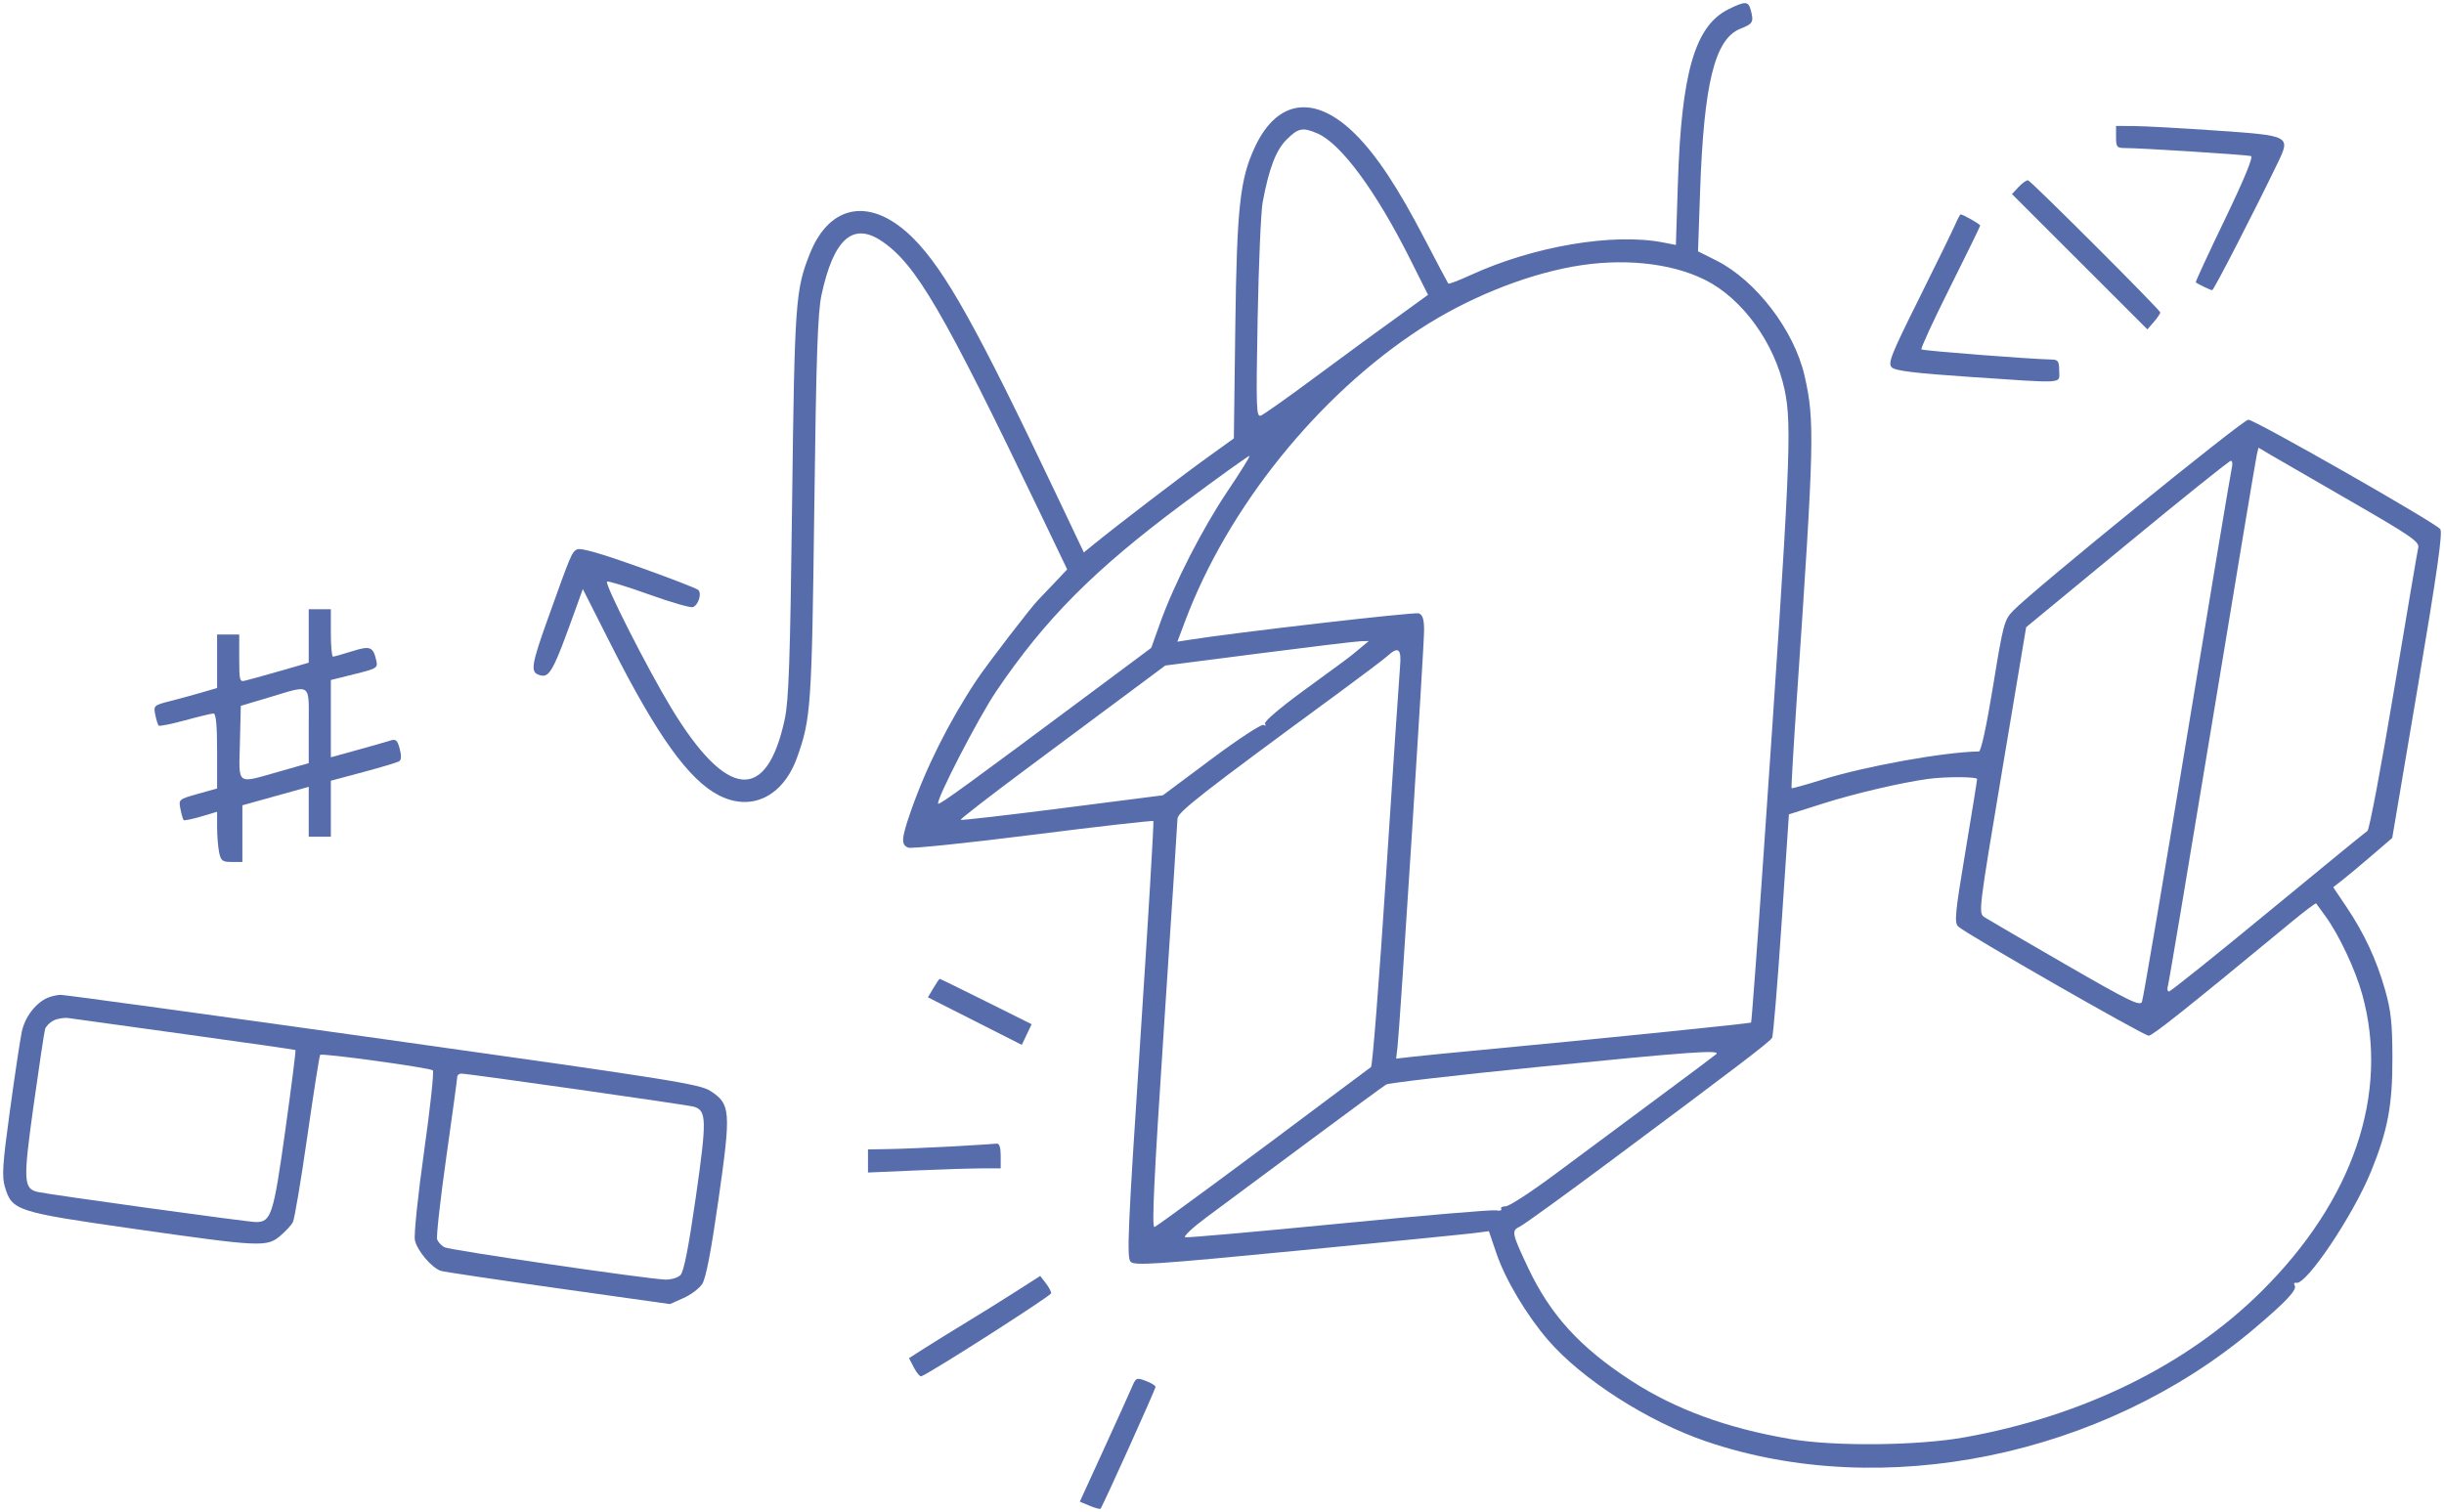<?xml version="1.0" encoding="UTF-8"?> <svg xmlns="http://www.w3.org/2000/svg" viewBox="5626.163 5216.009 773.506 478.651" data-guides="{&quot;vertical&quot;:[],&quot;horizontal&quot;:[]}"><path fill="#566cab" stroke="none" fill-opacity="1" stroke-width="1" stroke-opacity="1" font-size-adjust="none" id="tSvg7a441d5560" title="Path 8" d="M 6298.625 5262.868 C 6296.148 5262.874 6295.875 5262.528 6295.875 5259.375C 6295.875 5258.209 6295.875 5257.042 6295.875 5255.875C 6297.792 5255.887 6299.708 5255.899 6301.625 5255.911C 6304.788 5255.93 6316.352 5256.566 6327.324 5257.323C 6351.155 5258.968 6351.186 5258.984 6346.979 5267.706C 6339.596 5283.014 6326.8 5307.875 6326.304 5307.875C 6325.81 5307.875 6321.821 5305.965 6321.103 5305.384C 6320.953 5305.263 6325.099 5296.304 6330.315 5285.474C 6336.429 5272.78 6339.368 5265.649 6338.587 5265.407C 6337.317 5265.012 6303.384 5262.857 6298.625 5262.868Z"></path><path fill="#566cab" stroke="none" fill-opacity="1" stroke-width="1" stroke-opacity="1" font-size-adjust="none" id="tSvg18b9d7e7301" title="Path 9" d="M 6262.929 5277.446 C 6263.651 5276.678 6264.372 5275.91 6265.094 5275.141C 6266.285 5273.874 6267.612 5272.958 6268.042 5273.106C 6269.203 5273.505 6309.875 5314.156 6309.875 5314.917C 6309.875 5315.276 6308.957 5316.628 6307.834 5317.922C 6307.154 5318.707 6306.473 5319.491 6305.793 5320.276C 6298.649 5313.138 6291.505 5305.999 6284.361 5298.861C 6277.217 5291.723 6270.073 5284.585 6262.929 5277.446Z"></path><path fill="#566cab" stroke="none" fill-opacity="1" stroke-width="1" stroke-opacity="1" font-size-adjust="none" id="tSvg15b98cd71ff" title="Path 10" d="M 6233.482 5310.609 C 6239.02 5299.48 6244.184 5288.913 6244.957 5287.125C 6245.73 5285.337 6246.501 5283.875 6246.669 5283.875C 6247.428 5283.875 6252.875 5286.978 6252.875 5287.411C 6252.875 5287.677 6248.573 5296.489 6243.316 5306.993C 6238.059 5317.496 6233.991 5326.324 6234.277 5326.611C 6234.715 5327.049 6268.692 5329.695 6275.625 5329.831C 6277.521 5329.868 6277.875 5330.425 6277.875 5333.375C 6277.875 5337.582 6280.493 5337.403 6249.513 5335.318C 6232.209 5334.154 6226.002 5333.394 6224.894 5332.302C 6223.59 5331.016 6224.61 5328.439 6233.482 5310.609Z"></path><path fill="#566cab" stroke="none" fill-opacity="1" stroke-width="1" stroke-opacity="1" font-size-adjust="none" id="tSvg17366aac665" title="Path 11" d="M 5919.847 5531.73 C 5920.424 5530.754 5921 5529.779 5921.577 5528.803C 5922.528 5527.192 5923.43 5525.875 5923.582 5525.875C 5923.733 5525.875 5930.34 5529.107 5938.263 5533.058C 5943.065 5535.452 5947.867 5537.846 5952.669 5540.24C 5952.149 5541.329 5951.63 5542.419 5951.11 5543.508C 5950.591 5544.597 5950.071 5545.687 5949.552 5546.776C 5944.601 5544.268 5939.65 5541.761 5934.699 5539.253C 5929.748 5536.745 5924.798 5534.238 5919.847 5531.73Z"></path><path fill="#566cab" stroke="none" fill-opacity="1" stroke-width="1" stroke-opacity="1" font-size-adjust="none" id="tSvg1316d52d98f" title="Path 12" d="M 5907.625 5579.761 C 5911.337 5579.698 5920.225 5579.324 5927.375 5578.93C 5934.525 5578.536 5940.938 5578.137 5941.625 5578.044C 5942.445 5577.933 5942.875 5579.251 5942.875 5581.875C 5942.875 5583.208 5942.875 5584.542 5942.875 5585.875C 5940.928 5585.875 5938.981 5585.875 5937.034 5585.875C 5933.821 5585.875 5924.371 5586.17 5916.034 5586.531C 5910.981 5586.75 5905.928 5586.968 5900.875 5587.187C 5900.875 5585.968 5900.875 5584.75 5900.875 5583.531C 5900.875 5582.312 5900.875 5581.094 5900.875 5579.875C 5903.125 5579.837 5905.375 5579.799 5907.625 5579.761Z"></path><path fill="#566cab" stroke="none" fill-opacity="1" stroke-width="1" stroke-opacity="1" font-size-adjust="none" id="tSvg775b855d3d" title="Path 13" d="M 5932.031 5634.605 C 5936.242 5632.055 5943.217 5627.711 5947.531 5624.952C 5950.146 5623.28 5952.76 5621.607 5955.375 5619.935C 5955.951 5620.675 5956.527 5621.415 5957.103 5622.155C 5958.053 5623.376 5958.841 5624.833 5958.853 5625.393C 5958.87 5626.182 5921.186 5650.299 5917.765 5651.689C 5917.34 5651.861 5916.288 5650.64 5915.426 5648.974C 5914.904 5647.965 5914.382 5646.955 5913.86 5645.946C 5915.613 5644.829 5917.365 5643.711 5919.118 5642.594C 5922.009 5640.75 5927.82 5637.155 5932.031 5634.605Z"></path><path fill="#566cab" stroke="none" fill-opacity="1" stroke-width="1" stroke-opacity="1" font-size-adjust="none" id="tSvg8220f99dd" title="Path 14" d="M 5975.469 5674.875 C 5979.622 5665.8 5983.628 5656.939 5984.372 5655.183C 5985.664 5652.135 5985.862 5652.044 5988.8 5653.153C 5990.491 5653.791 5991.875 5654.639 5991.875 5655.037C 5991.875 5655.801 5975.1 5692.983 5974.473 5693.611C 5974.272 5693.811 5972.715 5693.391 5971.013 5692.675C 5969.982 5692.242 5968.95 5691.808 5967.919 5691.375C 5970.436 5685.875 5972.952 5680.375 5975.469 5674.875Z"></path><path fill="#566cab" stroke="none" fill-opacity="1" stroke-width="1" stroke-opacity="1" clip-rule="evenodd" fill-rule="evenodd" font-size-adjust="none" id="tSvg18cc9419260" title="Path 15" d="M 5633.045 5542.693 C 5634.024 5537.952 5637.517 5533.392 5641.375 5531.818C 5642.475 5531.369 5644.255 5530.973 5645.332 5530.938C 5646.408 5530.904 5692.308 5537.198 5747.332 5544.926C 5838.825 5557.776 5847.692 5559.185 5851.08 5561.411C 5857.398 5565.56 5857.555 5567.708 5853.58 5595.607C 5851.248 5611.98 5849.573 5620.687 5848.417 5622.451C 5847.476 5623.887 5844.788 5625.91 5842.444 5626.947C 5841.023 5627.576 5839.603 5628.204 5838.182 5628.833C 5826.391 5627.173 5814.601 5625.512 5802.81 5623.852C 5783.355 5621.112 5766.67 5618.627 5765.733 5618.33C 5762.786 5617.394 5758.087 5611.82 5757.469 5608.524C 5757.143 5606.785 5758.46 5594.147 5760.396 5580.439C 5762.332 5566.732 5763.569 5555.213 5763.146 5554.843C 5762.201 5554.018 5728.089 5549.323 5727.493 5549.936C 5727.258 5550.178 5725.426 5561.808 5723.422 5575.782C 5721.417 5589.755 5719.36 5601.969 5718.849 5602.924C 5718.338 5603.878 5716.525 5605.833 5714.821 5607.267C 5710.591 5610.827 5708.554 5610.729 5668.799 5605.052C 5631.248 5599.691 5629.975 5599.28 5627.729 5591.782C 5626.717 5588.405 5626.96 5584.672 5629.305 5567.582C 5630.83 5556.468 5632.513 5545.268 5633.045 5542.693ZM 5770.875 5556.9 C 5770.875 5557.464 5769.313 5568.934 5767.403 5582.391C 5765.493 5595.847 5764.196 5607.548 5764.52 5608.394C 5764.845 5609.239 5765.877 5610.341 5766.815 5610.843C 5768.533 5611.763 5830.539 5620.847 5836.675 5621.078C 5838.491 5621.147 5840.672 5620.506 5841.523 5619.655C 5842.593 5618.585 5844.096 5610.942 5846.397 5594.871C 5849.868 5570.616 5849.812 5567.625 5845.862 5566.371C 5844.056 5565.798 5774.389 5555.875 5772.171 5555.875C 5771.458 5555.875 5770.875 5556.336 5770.875 5556.9ZM 5640.436 5541.768 C 5640.702 5540.884 5641.922 5539.66 5643.147 5539.047C 5644.372 5538.434 5646.5 5538.098 5647.875 5538.299C 5649.25 5538.501 5665.9 5540.808 5684.875 5543.426C 5703.85 5546.044 5719.511 5548.29 5719.677 5548.416C 5719.843 5548.542 5718.391 5560.014 5716.449 5573.907C 5712.721 5600.585 5711.989 5602.875 5707.193 5602.875C 5704.704 5602.875 5642.04 5594.223 5638.091 5593.334C 5633.579 5592.318 5633.462 5589.767 5636.82 5565.77C 5638.543 5553.453 5640.171 5542.652 5640.436 5541.768Z"></path><path fill="#566cab" stroke="none" fill-opacity="1" stroke-width="1" stroke-opacity="1" clip-rule="evenodd" fill-rule="evenodd" font-size-adjust="none" id="tSvg6e78a336c0" title="Path 16" d="M 6173.222 5218.932 C 6162.621 5224.18 6158.332 5238.913 6157.2 5273.963C 6156.989 5280.492 6156.779 5287.021 6156.568 5293.55C 6155.203 5293.286 6153.837 5293.021 6152.472 5292.756C 6136.654 5289.69 6111.541 5293.952 6091.612 5303.084C 6087.893 5304.788 6084.705 5306.001 6084.528 5305.779C 6084.352 5305.557 6080.924 5299.075 6076.91 5291.375C 6068.522 5275.28 6061.888 5265.257 6055.199 5258.567C 6042.51 5245.878 6030.547 5247.306 6023.425 5262.36C 6018.603 5272.554 6017.617 5281.509 6017.123 5319.584C 6016.971 5331.32 6016.819 5343.057 6016.667 5354.793C 6013.785 5356.868 6010.903 5358.943 6008.021 5361.018C 6000.075 5366.738 5979.659 5382.364 5972.283 5388.37C 5971.252 5389.209 5970.221 5390.049 5969.19 5390.888C 5966.221 5384.636 5963.252 5378.384 5960.283 5372.132C 5935.409 5319.757 5925.3 5301.642 5915.321 5291.564C 5902.189 5278.302 5888.852 5280.255 5882.454 5296.375C 5877.917 5307.809 5877.65 5311.575 5876.858 5375.375C 5876.242 5425.056 5875.808 5437.736 5874.522 5443.711C 5868.791 5470.328 5856.169 5469.082 5838.63 5440.168C 5831.204 5427.928 5817.484 5400.933 5818.282 5400.134C 5818.572 5399.844 5824.509 5401.655 5831.475 5404.159C 5838.441 5406.662 5844.739 5408.481 5845.47 5408.2C 5847.19 5407.54 5848.333 5403.933 5847.185 5402.785C 5846.696 5402.296 5838.214 5399.011 5828.336 5395.485C 5816.152 5391.136 5809.862 5389.348 5808.779 5389.927C 5807.116 5390.816 5806.911 5391.306 5799.45 5412.162C 5794.463 5426.101 5794.038 5428.617 5796.511 5429.566C 5800.071 5430.932 5800.975 5429.321 5808.658 5407.924C 5809.311 5406.107 5809.963 5404.289 5810.616 5402.472C 5813.644 5408.456 5816.671 5414.44 5819.699 5420.424C 5834.109 5448.901 5844.185 5462.932 5853.722 5467.797C 5863.988 5473.034 5873.982 5468.183 5878.427 5455.806C 5882.819 5443.577 5883.084 5439.743 5883.879 5376.875C 5884.491 5328.452 5884.951 5314.96 5886.179 5309.286C 5890.009 5291.594 5896.139 5286.172 5905.288 5292.381C 5916.109 5299.724 5924.686 5314.458 5955.315 5378.314C 5958.183 5384.294 5961.052 5390.274 5963.92 5396.254C 5962.496 5397.765 5961.071 5399.277 5959.647 5400.788C 5957.298 5403.281 5955.123 5405.558 5954.815 5405.848C 5952.929 5407.622 5938.518 5426.373 5935.196 5431.375C 5926.47 5444.514 5919.087 5459.299 5914.262 5473.3C 5911.415 5481.561 5911.306 5483.439 5913.625 5484.345C 5914.587 5484.721 5932.35 5482.881 5953.098 5480.258C 5973.845 5477.634 5990.991 5475.687 5991.199 5475.931C 5991.407 5476.175 5989.546 5507.335 5987.062 5545.175C 5983.104 5605.481 5982.727 5614.156 5984.006 5615.435C 5985.286 5616.714 5991.818 5616.279 6036.92 5611.912C 6065.22 5609.172 6090.401 5606.666 6092.878 5606.343C 6094.379 5606.147 6095.88 5605.951 6097.381 5605.755C 6098.187 5608.122 6098.992 5610.488 6099.798 5612.855C 6102.596 5621.076 6109.325 5632.363 6116.115 5640.228C 6126.88 5652.697 6147.668 5666.012 6166.245 5672.336C 6222.035 5691.327 6291.747 5677.02 6339.375 5636.803C 6349.711 5628.076 6353.257 5624.302 6352.41 5622.931C 6352.034 5622.323 6352.274 5621.949 6352.942 5622.1C 6356.11 5622.816 6370.911 5600.747 6376.568 5586.875C 6381.877 5573.854 6383.379 5565.871 6383.34 5550.875C 6383.311 5539.909 6382.877 5535.876 6381.028 5529.388C 6378.286 5519.768 6374.447 5511.519 6368.807 5503.124C 6367.407 5501.041 6366.007 5498.957 6364.607 5496.874C 6365.568 5496.124 6366.528 5495.374 6367.489 5494.624C 6369.074 5493.387 6373.277 5489.877 6376.828 5486.825C 6378.98 5484.975 6381.133 5483.124 6383.285 5481.274C 6386.002 5465.205 6388.718 5449.136 6391.435 5433.067C 6397.517 5397.088 6399.304 5384.516 6398.48 5383.505C 6396.706 5381.331 6339.78 5348.875 6337.74 5348.875C 6336.011 5348.875 6269.997 5402.491 6263.358 5409.287C 6260.501 5412.212 6260.163 5413.472 6256.968 5433.125C 6254.942 5445.586 6253.151 5453.882 6252.485 5453.892C 6241.372 5454.066 6216.453 5458.566 6202.662 5462.889C 6197.593 5464.478 6193.329 5465.662 6193.186 5465.519C 6193.043 5465.376 6193.797 5452.46 6194.862 5436.817C 6200.385 5355.691 6200.54 5349.214 6197.296 5334.988C 6194.017 5320.602 6181.906 5304.776 6169.352 5298.472C 6167.425 5297.505 6165.499 5296.537 6163.572 5295.569C 6163.793 5289.204 6164.013 5282.838 6164.234 5276.472C 6165.42 5242.291 6168.907 5228.273 6177.015 5225.088C 6180.983 5223.529 6181.279 5222.983 6180.245 5219.125C 6179.501 5216.351 6178.493 5216.323 6173.222 5218.932ZM 6075.635 5320.122 C 6090.285 5310.569 6108.118 5303.286 6123.875 5300.419C 6139.375 5297.599 6154.916 5299.155 6165.828 5304.62C 6177.655 5310.543 6187.836 5324.617 6190.97 5339.375C 6193.378 5350.716 6192.839 5362.613 6184.291 5486.875C 6182.305 5515.75 6180.538 5539.524 6180.364 5539.705C 6180.063 5540.02 6131.619 5544.947 6095.375 5548.35C 6086.025 5549.228 6076.048 5550.213 6073.203 5550.539C 6071.479 5550.737 6069.755 5550.934 6068.031 5551.132C 6068.181 5549.839 6068.331 5548.547 6068.481 5547.254C 6069.217 5540.91 6076.875 5420.79 6076.875 5415.594C 6076.875 5412.059 6076.442 5410.646 6075.213 5410.174C 6073.901 5409.671 6016.823 5416.266 6002.082 5418.624C 6000.984 5418.8 5999.886 5418.975 5998.788 5419.151C 5999.618 5416.946 6000.449 5414.74 6001.279 5412.535C 6014.803 5376.603 6043.266 5341.229 6075.635 5320.122ZM 6024.672 5422.867 C 6014.771 5424.141 6004.869 5425.415 5994.968 5426.689C 5991.203 5429.492 5987.437 5432.296 5983.672 5435.099C 5977.458 5439.724 5962.802 5450.63 5951.101 5459.334C 5939.4 5468.039 5929.997 5475.33 5930.204 5475.538C 5930.412 5475.745 5944.898 5474.082 5962.396 5471.841C 5973.001 5470.483 5983.605 5469.125 5994.21 5467.767C 5999.337 5463.942 6004.465 5460.117 6009.592 5456.292C 6018.052 5449.982 6025.471 5445.125 6026.079 5445.501C 6026.716 5445.895 6026.903 5445.73 6026.521 5445.112C 6026.138 5444.491 6031.236 5440.114 6038.617 5434.727C 6039.674 5433.956 6040.73 5433.184 6041.787 5432.413C 6050.972 5425.711 6052.721 5424.435 6054.398 5423.071C 6054.575 5422.927 6054.751 5422.782 6054.935 5422.63C 6055.16 5422.443 6055.397 5422.246 6055.661 5422.026C 6055.661 5422.026 6055.662 5422.025 6055.662 5422.025C 6055.663 5422.024 6055.665 5422.023 6055.666 5422.022C 6055.881 5421.842 6056.114 5421.648 6056.375 5421.431C 6057.375 5420.6 6058.375 5419.769 6059.375 5418.938C 6058.542 5418.956 6057.708 5418.974 6056.875 5418.992C 6055.5 5419.021 6041.008 5420.765 6024.672 5422.867ZM 5941.44 5434.875 C 5956.922 5411.981 5972.415 5396.402 6000.506 5375.481C 6011.951 5366.957 6021.464 5360.131 6021.646 5360.312C 6021.827 5360.494 6018.687 5365.532 6014.668 5371.509C 6006.706 5383.347 5997.753 5400.857 5993.333 5413.235C 5992.398 5415.855 5991.462 5418.476 5990.527 5421.096C 5984.668 5425.462 5978.81 5429.828 5972.951 5434.194C 5932.676 5464.208 5923.526 5470.859 5923.098 5470.432C 5922.215 5469.549 5935.795 5443.223 5941.44 5434.875ZM 6112.875 5553.779 C 6087.3 5556.336 6065.7 5558.833 6064.875 5559.327C 6064.05 5559.821 6052.8 5568.085 6039.875 5577.692C 6026.95 5587.299 6012.664 5597.908 6008.129 5601.267C 6003.58 5604.637 6000.524 5607.514 6001.312 5607.685C 6002.098 5607.856 6024.034 5605.913 6050.058 5603.367C 6076.082 5600.821 6098.374 5598.929 6099.595 5599.162C 6100.816 5599.395 6101.577 5599.201 6101.286 5598.731C 6100.995 5598.26 6101.645 5597.875 6102.73 5597.875C 6103.816 5597.875 6110.93 5593.23 6118.539 5587.553C 6126.149 5581.876 6140.475 5571.237 6150.375 5563.91C 6160.275 5556.583 6168.803 5550.203 6169.325 5549.732C 6170.961 5548.256 6160.871 5548.98 6112.875 5553.779ZM 6049.875 5435.32 C 6057.3 5429.868 6064.247 5424.613 6065.314 5423.642C 6068.768 5420.493 6069.775 5421.383 6069.257 5427.125C 6068.996 5430.013 6067.015 5459.567 6064.853 5492.801C 6062.692 5526.035 6060.542 5553.485 6060.076 5553.801C 6059.61 5554.117 6054.987 5557.564 6049.802 5561.461C 6022.207 5582.204 5992.624 5604.034 5991.552 5604.445C 5990.637 5604.797 5991.386 5588.997 5994.553 5541.144C 5996.875 5506.071 5998.797 5476.407 5998.825 5475.223C 5998.874 5473.096 6005.875 5467.624 6049.875 5435.32ZM 6236.375 5462.587 C 6227.932 5463.746 6213.171 5467.197 6203.358 5470.307C 6199.686 5471.471 6196.013 5472.634 6192.341 5473.798C 6191.561 5485.394 6190.782 5496.991 6190.002 5508.587C 6188.716 5527.72 6187.374 5543.898 6187.019 5544.538C 6186.324 5545.794 6175.821 5553.802 6135.375 5583.917C 6121.075 5594.565 6108.371 5603.748 6107.143 5604.326C 6104.46 5605.588 6104.63 5606.424 6109.807 5617.375C 6116.864 5632.303 6126.217 5642.556 6142.341 5653.039C 6156.326 5662.132 6172.689 5668.133 6192.863 5671.568C 6206.801 5673.941 6233.01 5673.683 6247.875 5671.026C 6285.428 5664.314 6318.292 5648.181 6341.789 5624.925C 6370.963 5596.05 6382.474 5562.218 6373.802 5530.833C 6371.613 5522.909 6366.374 5511.793 6362.065 5505.926C 6360.63 5503.973 6359.344 5502.206 6359.208 5502C 6359.071 5501.794 6355.453 5504.523 6351.167 5508.064C 6318.533 5535.026 6307.426 5543.875 6306.214 5543.875C 6304.639 5543.875 6248.178 5511.507 6245.92 5509.31C 6244.649 5508.072 6244.935 5505.089 6248.19 5485.635C 6250.238 5473.392 6251.905 5463.038 6251.895 5462.625C 6251.875 5461.862 6241.832 5461.837 6236.375 5462.587ZM 6326.348 5444.375 C 6333.781 5399.275 6340.108 5361.328 6340.407 5360.049C 6340.588 5359.274 6340.77 5358.498 6340.951 5357.723C 6342.188 5358.455 6343.426 5359.188 6344.663 5359.92C 6346.705 5361.128 6358.19 5367.771 6370.187 5374.682C 6389.002 5385.521 6391.934 5387.531 6391.527 5389.311C 6391.267 5390.446 6387.784 5410.95 6383.787 5434.875C 6379.79 5458.8 6376.037 5478.674 6375.447 5479.039C 6374.857 5479.404 6360.685 5490.992 6343.953 5504.789C 6327.221 5518.586 6313.128 5529.875 6312.635 5529.875C 6312.143 5529.875 6311.986 5529.087 6312.287 5528.125C 6312.587 5527.163 6318.915 5489.475 6326.348 5444.375ZM 6299.368 5388.217 C 6288.72 5396.998 6278.072 5405.778 6267.424 5414.559C 6264.896 5429.646 6262.369 5444.732 6259.841 5459.819C 6252.281 5504.941 6252.264 5505.084 6254.316 5506.413C 6255.449 5507.146 6266.95 5513.85 6279.875 5521.31C 6300.097 5532.982 6303.475 5534.63 6304.089 5533.125C 6304.482 5532.162 6310.895 5494.326 6318.34 5449.044C 6325.786 5403.761 6332.151 5365.624 6332.485 5364.294C 6332.819 5362.963 6332.691 5361.875 6332.202 5361.875C 6331.713 5361.875 6316.937 5373.729 6299.368 5388.217ZM 6025.783 5280.044 C 6027.788 5269.322 6029.984 5263.566 6033.355 5260.195C 6037.041 5256.509 6038.452 5256.232 6043.157 5258.267C 6050.572 5261.476 6061.664 5276.518 6072.4 5297.925C 6074.309 5301.732 6076.218 5305.538 6078.127 5309.344C 6077.335 5309.916 6076.543 5310.487 6075.751 5311.058C 6060.196 5322.28 6053.802 5326.951 6041.381 5336.164C 6033.381 5342.098 6026.111 5347.231 6025.225 5347.571C 6023.758 5348.134 6023.667 5345.393 6024.2 5316.782C 6024.522 5299.508 6025.235 5282.976 6025.783 5280.044Z"></path><path fill="#566cab" stroke="none" fill-opacity="1" stroke-width="1" stroke-opacity="1" clip-rule="evenodd" fill-rule="evenodd" font-size-adjust="none" id="tSvga7b30d8eb4" title="Path 17" d="M 5723.875 5417.333 C 5723.875 5420.152 5723.875 5422.971 5723.875 5425.79C 5721.458 5426.492 5719.041 5427.195 5716.625 5427.897C 5712.637 5429.056 5708.587 5430.2 5707.625 5430.44C 5706.663 5430.679 5704.975 5431.13 5703.875 5431.442C 5702.001 5431.974 5701.875 5431.532 5701.875 5424.442C 5701.875 5421.92 5701.875 5419.397 5701.875 5416.875C 5700.708 5416.875 5699.541 5416.875 5698.375 5416.875C 5697.208 5416.875 5696.041 5416.875 5694.875 5416.875C 5694.875 5419.695 5694.875 5422.516 5694.875 5425.336C 5694.875 5428.157 5694.875 5430.977 5694.875 5433.798C 5693.291 5434.263 5691.708 5434.729 5690.125 5435.194C 5687.512 5435.962 5682.975 5437.199 5680.042 5437.943C 5674.869 5439.255 5674.727 5439.384 5675.302 5442.262C 5675.629 5443.894 5676.113 5445.446 5676.378 5445.711C 5676.643 5445.976 5680.405 5445.221 5684.738 5444.034C 5689.07 5442.847 5693.124 5441.875 5693.745 5441.875C 5694.521 5441.875 5694.875 5445.589 5694.875 5453.743C 5694.875 5457.699 5694.875 5461.655 5694.875 5465.611C 5692.838 5466.182 5690.802 5466.754 5688.766 5467.325C 5682.722 5469.021 5682.664 5469.072 5683.277 5472.134C 5683.617 5473.836 5684.072 5475.405 5684.287 5475.62C 5684.502 5475.835 5686.972 5475.33 5689.776 5474.497C 5691.475 5473.992 5693.175 5473.488 5694.875 5472.983C 5694.875 5474.59 5694.875 5476.197 5694.875 5477.804C 5694.875 5480.456 5695.156 5484.031 5695.5 5485.75C 5696.052 5488.509 5696.52 5488.875 5699.5 5488.875C 5700.625 5488.875 5701.75 5488.875 5702.875 5488.875C 5702.875 5485.884 5702.875 5482.894 5702.875 5479.903C 5702.875 5476.912 5702.875 5473.922 5702.875 5470.931C 5704.791 5470.398 5706.708 5469.865 5708.625 5469.332C 5709.65 5469.047 5710.84 5468.716 5712.069 5468.375C 5714.63 5467.663 5717.359 5466.904 5719.125 5466.414C 5720.708 5465.974 5722.291 5465.534 5723.875 5465.094C 5723.875 5467.724 5723.875 5470.355 5723.875 5472.985C 5723.875 5475.615 5723.875 5478.245 5723.875 5480.875C 5725.041 5480.875 5726.208 5480.875 5727.375 5480.875C 5728.542 5480.875 5729.708 5480.875 5730.875 5480.875C 5730.875 5477.922 5730.875 5474.97 5730.875 5472.017C 5730.875 5469.065 5730.875 5466.112 5730.875 5463.16C 5734.292 5462.245 5737.708 5461.33 5741.125 5460.415C 5746.762 5458.906 5751.864 5457.379 5752.462 5457.023C 5753.187 5456.591 5753.256 5455.275 5752.669 5453.071C 5751.918 5450.247 5751.47 5449.87 5749.582 5450.476C 5748.368 5450.866 5743.663 5452.21 5739.125 5453.463C 5736.375 5454.222 5733.625 5454.982 5730.875 5455.741C 5730.875 5451.663 5730.875 5447.586 5730.875 5443.508C 5730.875 5439.431 5730.875 5435.353 5730.875 5431.276C 5733.368 5430.655 5735.86 5430.034 5738.353 5429.413C 5745.569 5427.616 5745.81 5427.46 5745.224 5424.963C 5744.226 5420.711 5743.3 5420.376 5737.55 5422.188C 5734.607 5423.116 5731.901 5423.875 5731.537 5423.875C 5731.173 5423.875 5730.875 5420.5 5730.875 5416.375C 5730.875 5413.875 5730.875 5411.375 5730.875 5408.875C 5729.708 5408.875 5728.542 5408.875 5727.375 5408.875C 5726.208 5408.875 5725.041 5408.875 5723.875 5408.875C 5723.875 5411.694 5723.875 5414.514 5723.875 5417.333ZM 5702.375 5439.451 C 5705.375 5438.555 5708.375 5437.66 5711.375 5436.764C 5718.212 5434.723 5721.334 5433.511 5722.747 5434.573C 5724.142 5435.621 5723.875 5438.881 5723.875 5445.739C 5723.875 5449.693 5723.875 5453.648 5723.875 5457.602C 5720.778 5458.481 5717.681 5459.36 5714.585 5460.239C 5707.594 5462.223 5704.395 5463.388 5702.983 5462.279C 5701.604 5461.196 5701.93 5457.943 5702.093 5451.163C 5702.187 5447.259 5702.281 5443.355 5702.375 5439.451Z"></path><defs></defs></svg> 